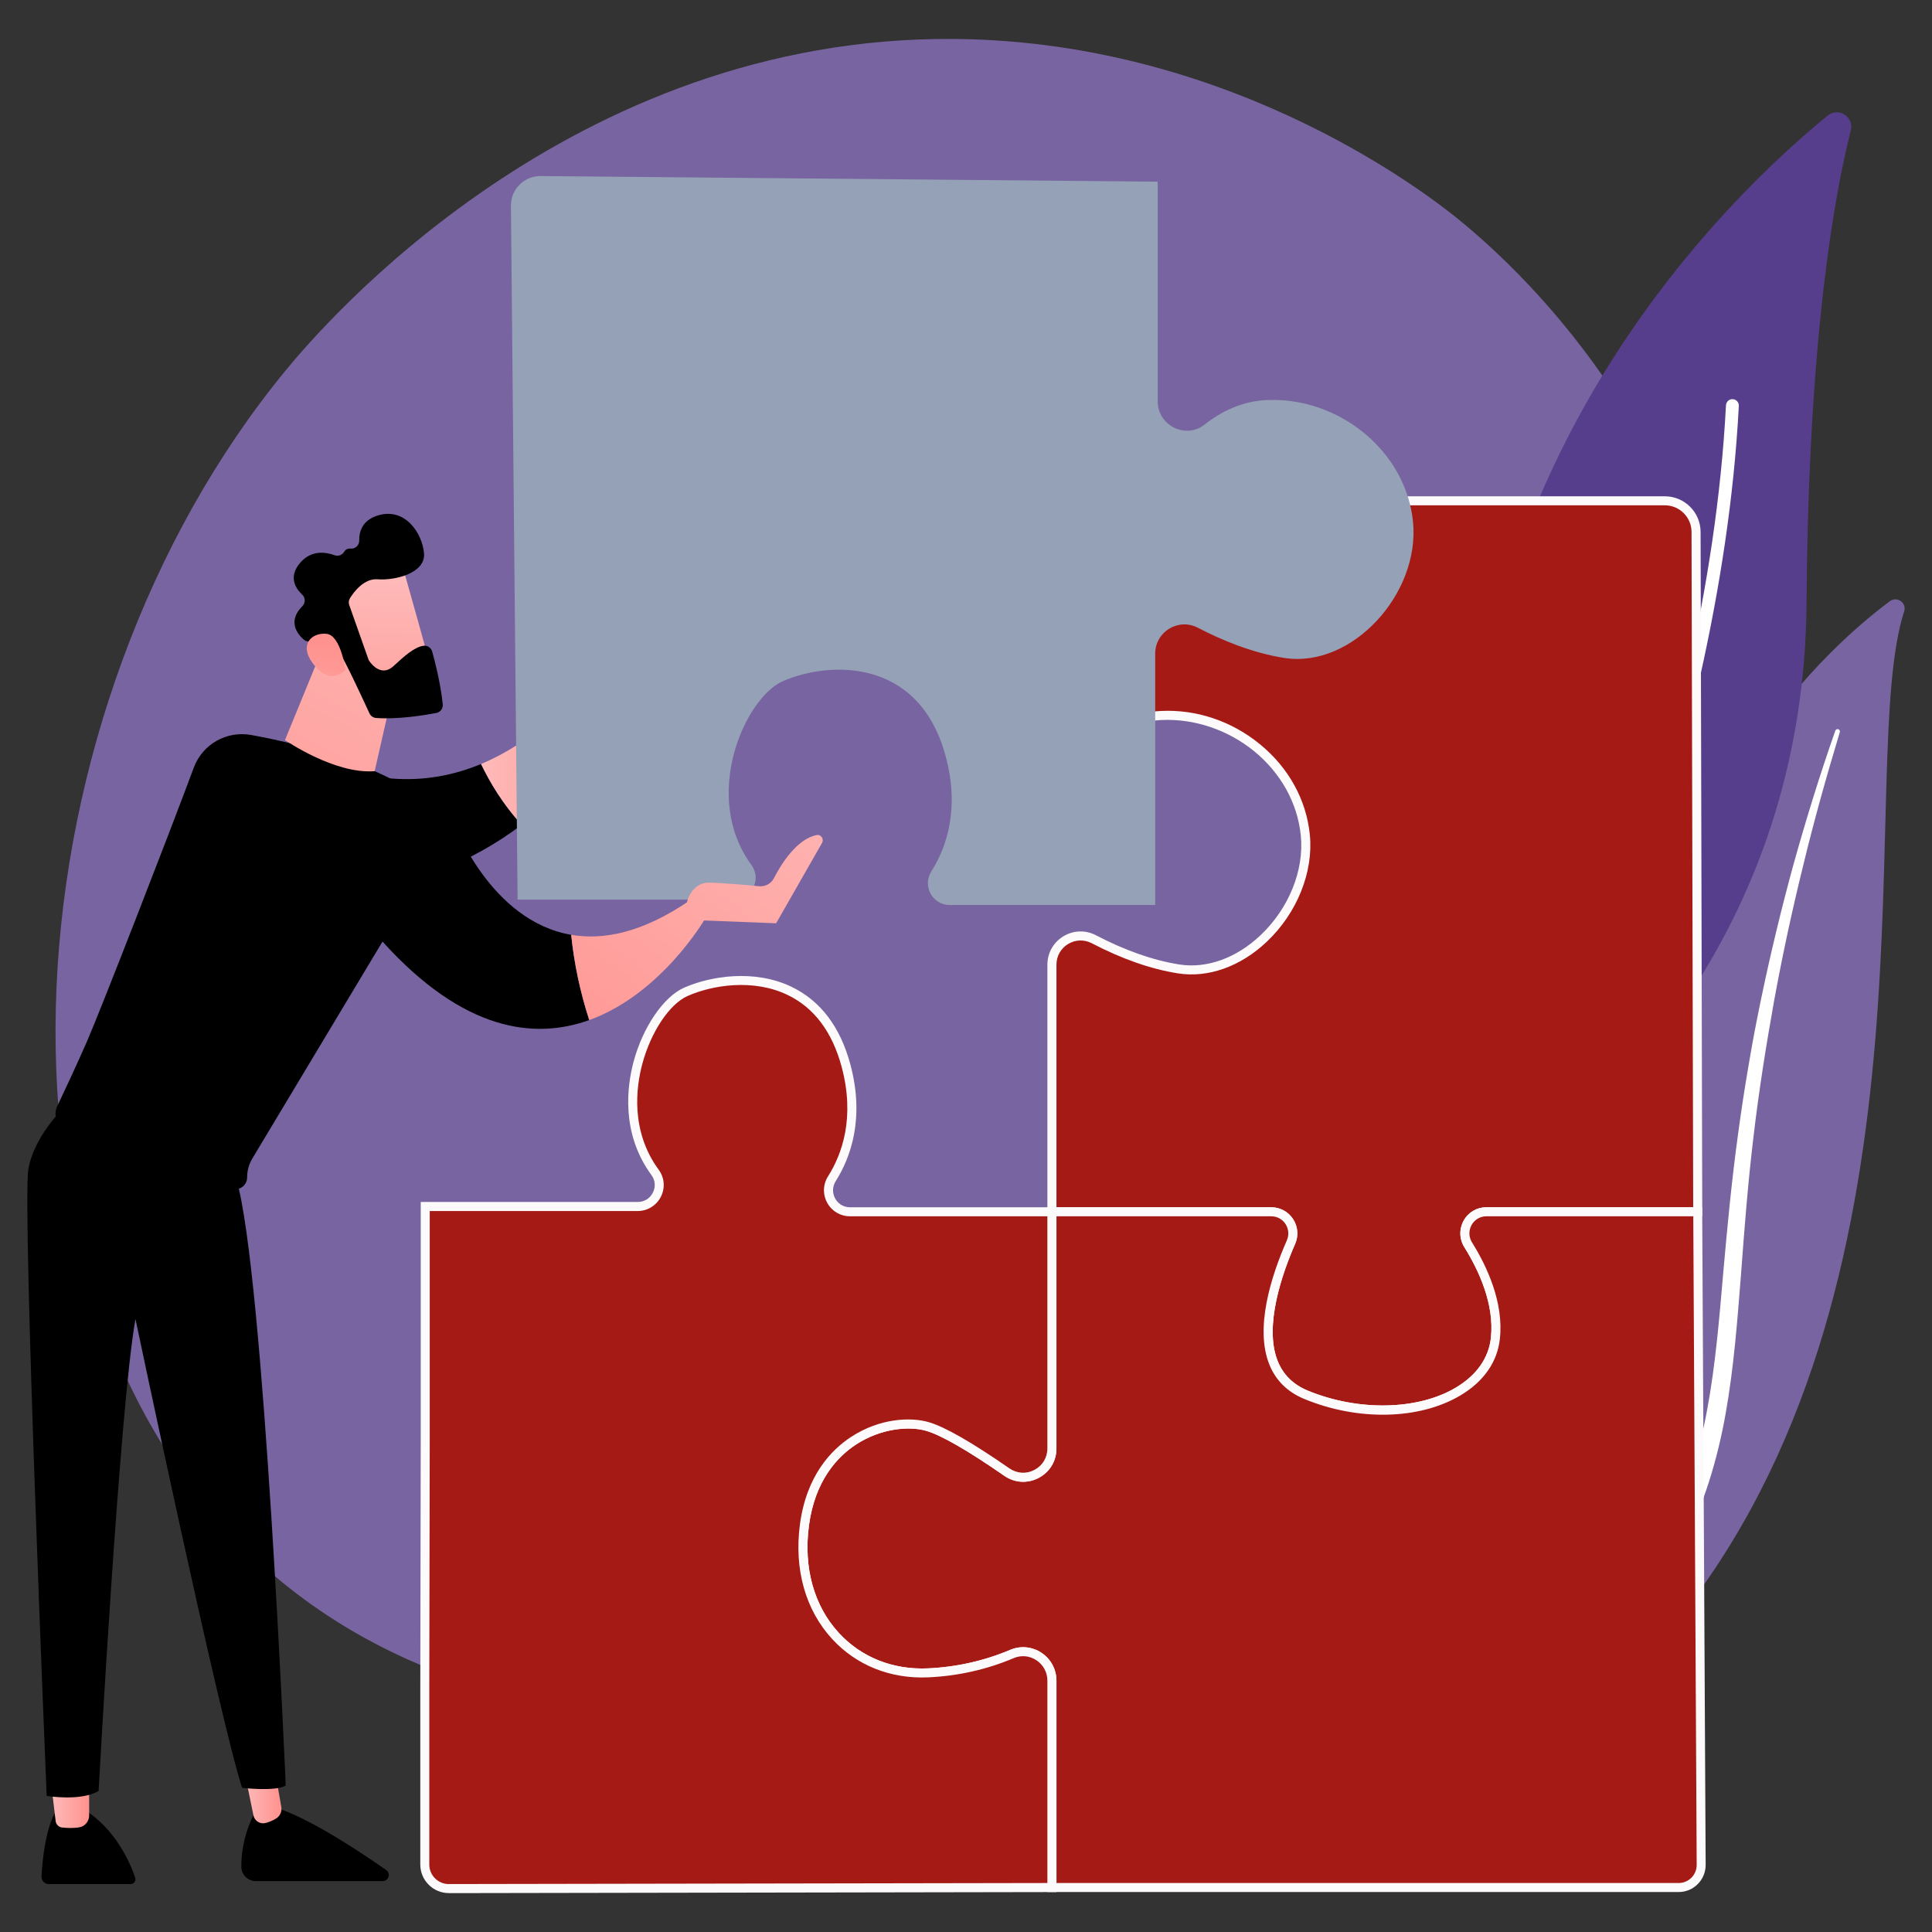 <?xml version="1.0" encoding="utf-8"?>
<!-- Generator: Adobe Illustrator 26.5.0, SVG Export Plug-In . SVG Version: 6.00 Build 0)  -->
<svg version="1.1" xmlns="http://www.w3.org/2000/svg" xmlns:xlink="http://www.w3.org/1999/xlink" x="0px" y="0px"
	 viewBox="0 0 1024 1024" style="enable-background:new 0 0 1024 1024;" xml:space="preserve">
<rect x="0" y="0" width="1024" height="1024" fill="#333333" stroke="none"/>
<style type="text/css">
	.st0{fill:#7864A0;}
	.st1{fill:#FFFFFF;}
	.st2{fill:#573E8D;}
	.st3{fill:#A61A16;}
	.st4{fill:#FCFAFA;}
	.st5{fill:url(#SVGID_1_);}
	.st6{fill:url(#SVGID_00000058586974659583490190000010697628515454046355_);}
	.st7{fill:url(#SVGID_00000041257532386966725980000001643515371486731146_);}
	.st8{fill:url(#SVGID_00000006698366834041955550000004752173849597560749_);}
	.st9{fill:url(#SVGID_00000178186540527563593090000004372246932263244683_);}
	.st10{fill:url(#SVGID_00000137836620017649704020000012294902013856636298_);}
	.st11{fill:url(#SVGID_00000137845878269440595570000007036465583902532754_);}
	.st12{fill:#95A1B7;}
	.st13{fill:url(#SVGID_00000128470101511901784910000009721918518742883724_);}
</style>
<g id="Background">
</g>
<g id="Illustration">
	<path class="st0" d="M883.94,627.32c-90.35,211.19-328.86,301.9-515.73,286.44c-51.02-4.22-153.68-12.72-233.84-88.52
		C-19.57,679.66,4.14,375.37,151.5,196.22c18.98-23.07,150.34-177.64,355.03-175.57c149.87,1.51,255.06,86.17,267.85,96.72
		c16.16,13.32,51.8,44.98,83.92,95.21C933.77,330.59,940.4,495.35,883.94,627.32z"/>
	<path class="st0" d="M1009.25,324.02c1.46-4.5-3.79-8.2-7.59-5.37c-38.53,28.74-133.31,117.13-131.91,290.59
		c1.75,217.63-51.87,290.88-112.96,332.33c0,0,78.99-13.78,136.12-87.79C1033.18,672.05,983.31,404.08,1009.25,324.02z"/>
	<path class="st1" d="M975.14,388.06c-7.07,23.4-13.68,46.93-19.41,70.67c-5.86,23.7-11,47.57-15.39,71.57
		c-4.3,24.01-8.14,48.1-10.96,72.31c-2.92,24.2-4.81,48.5-6.61,72.9c-1.94,24.38-3.75,48.95-8.09,73.41
		c-4.3,24.41-11.59,48.7-23.1,70.94c-2.88,5.54-5.86,11.05-9.14,16.33c-3.19,5.34-6.61,10.55-10.12,15.69
		c-7.08,10.25-14.86,20.04-23.32,29.22C832,899.39,812.25,915.1,791,927.88c-2.24,1.34-5.14,0.62-6.48-1.61
		c-1.32-2.2-0.65-5.04,1.5-6.41l0.02-0.01c5.08-3.25,10.12-6.56,14.99-10.08c2.46-1.72,4.85-3.55,7.26-5.33
		c2.35-1.87,4.77-3.65,7.05-5.59c9.27-7.61,18-15.86,26.07-24.72c16.21-17.62,29.88-37.75,40.91-58.97
		c5.4-10.68,10-21.74,13.74-33.11c3.73-11.38,6.59-23.06,8.78-34.91c4.39-23.72,6.39-48.02,8.5-72.39
		c2.15-24.37,4.47-48.84,7.8-73.17c1.63-12.17,3.48-24.31,5.55-36.41c1-6.06,2.11-12.09,3.22-18.13c1.16-6.03,2.36-12.05,3.6-18.05
		c5.02-24.03,10.77-47.89,17.27-71.53c6.61-23.61,13.84-47.04,21.97-70.16c0.23-0.66,0.96-1.01,1.62-0.78
		C974.98,386.72,975.33,387.41,975.14,388.06z"/>
	<path class="st2" d="M800.88,604.34c2.46,8.37,12.67,11.5,19.47,6.05c37.55-30.1,136.03-124.79,137.15-290.92
		c0.95-140.29,14.8-216.26,23.47-250.32c1.83-7.2-6.59-12.56-12.34-7.85C905.16,113.2,711.73,301.14,800.88,604.34z"/>
	<path class="st1" d="M812.66,605.13c0.17,0.13,0.36,0.25,0.56,0.34c1.69,0.83,3.73,0.13,4.55-1.56
		c0.94-1.92,93.7-193.78,103.84-388.77c0.1-1.88-1.35-3.48-3.22-3.58c-1.88-0.1-3.48,1.35-3.58,3.22
		c-10.06,193.58-102.22,384.23-103.15,386.14C810.93,602.41,811.38,604.17,812.66,605.13z"/>
	<path class="st3" d="M778.19,659.8c8.03,12.87,16.43,31.24,14.39,49.61c-3.73,33.58-55.23,48.5-100.37,29.85
		c-32.18-13.3-18.48-56.93-7.96-80.89c3.33-7.59-2.18-16.11-10.47-16.11l-116.25,0V511.32c0-11.43,12.1-18.79,22.24-13.5
		c12.14,6.34,28.11,13.07,44.92,15.72c35.44,5.6,70.89-33.58,67.16-70.89c-3.73-37.31-39.17-65.29-76.48-63.42
		c-12.84,0.64-23.54,5.99-32.04,12.73c-9.89,7.83-24.47,0.54-24.47-12.07V265.44h323.58c9.11,0,16.5,7.37,16.53,16.49l0.89,360.34
		l-112,0C778.83,642.26,773.43,652.16,778.19,659.8z"/>
	<path class="st4" d="M732.93,749.83c-13.73,0-28.12-2.77-41.62-8.35c-8.89-3.67-15.12-9.81-18.51-18.24
		c-7.76-19.27,0.76-46.43,9.27-65.82c1.25-2.84,0.98-6.08-0.71-8.66c-1.7-2.6-4.46-4.1-7.57-4.1H555.14V511.32
		c0-6.22,3.17-11.85,8.48-15.07c5.3-3.21,11.76-3.42,17.26-0.54c15.5,8.09,30.36,13.3,44.18,15.48
		c14.51,2.29,30.18-3.34,43.01-15.46c15.03-14.2,23.23-34.44,21.39-52.82c-1.72-17.24-10.52-33.14-24.78-44.79
		c-13.89-11.35-31.83-17.36-49.2-16.49c-10.8,0.54-21.13,4.65-30.68,12.21c-5.24,4.15-12.27,4.91-18.33,1.98
		c-6.18-2.99-10.01-9.09-10.01-15.92V263.05h325.97c10.41,0,18.89,8.47,18.92,18.87l0.89,362.73h-114.4c-3.32,0-6.26,1.73-7.87,4.62
		c-1.63,2.93-1.53,6.4,0.25,9.26l0,0c7.91,12.68,16.88,31.84,14.74,51.14c-1.37,12.29-8.64,22.66-21.02,29.99
		C762.51,746.43,748.13,749.83,732.93,749.83z M559.93,639.87h113.86c4.69,0,9.02,2.34,11.58,6.26c2.58,3.94,2.98,8.88,1.08,13.2
		c-6.66,15.18-16.73,43.45-9.21,62.11c2.9,7.19,8.24,12.44,15.9,15.61c26.7,11.03,58.19,10.43,78.37-1.51
		c11.04-6.53,17.51-15.66,18.7-26.39c1.99-17.94-6.54-36.05-14.05-48.08c-2.72-4.36-2.86-9.64-0.38-14.11
		c2.46-4.44,6.97-7.09,12.05-7.09h109.6l-0.88-357.94c-0.02-7.77-6.36-14.1-14.13-14.1H561.25v112.05c0,4.98,2.8,9.43,7.31,11.61
		c4.47,2.16,9.43,1.63,13.28-1.42c10.35-8.19,21.59-12.65,33.41-13.24c18.81-0.94,37.45,5.3,52.47,17.56
		c15.25,12.45,24.67,29.51,26.52,48.02c1.98,19.82-6.78,41.58-22.87,56.78c-13.91,13.14-31.05,19.24-47.04,16.71
		c-14.34-2.26-29.7-7.63-45.65-15.96c-4-2.09-8.7-1.94-12.56,0.39c-3.87,2.34-6.18,6.45-6.18,10.98V639.87z"/>
	<path class="st3" d="M557.54,1000.43V890.77c0-10.91-11.12-18.39-21.17-14.14c-11.07,4.69-26.14,9.17-44.41,10
		c-40.75,1.87-71.77-31.71-65.58-78.35c6.18-46.64,45.85-57.83,65.19-52.23c10.1,2.92,27.63,14.13,42.09,24.17
		c10.09,7.01,23.89-0.22,23.89-12.51V642.26l116.25,0c8.29,0,13.8,8.52,10.47,16.11c-10.52,23.96-24.22,67.59,7.96,80.89
		c45.14,18.66,96.64,3.73,100.37-29.85c2.04-18.37-6.36-36.74-14.39-49.61c-4.77-7.64,0.64-17.54,9.65-17.54l112,0l1.83,346.14
		c0.04,6.63-5.33,12.03-11.97,12.03H557.54z"/>
	<path class="st4" d="M889.7,1002.82H555.14V890.77c0-4.36-2.17-8.39-5.81-10.8c-3.64-2.41-8.03-2.83-12.04-1.13
		c-14.26,6.04-29.48,9.47-45.24,10.19c-20.02,0.91-38.14-6.32-51.04-20.38c-14.13-15.4-20.17-36.94-17.03-60.67
		c3.44-25.94,16.65-39.54,27.12-46.39c15.45-10.09,31.8-10.53,41.11-7.83c8.55,2.48,22.95,10.72,42.79,24.5
		c3.99,2.77,8.94,3.08,13.24,0.83c4.31-2.25,6.89-6.51,6.89-11.38V639.87h118.64c4.69,0,9.02,2.34,11.58,6.26
		c2.58,3.94,2.98,8.88,1.08,13.2c-6.66,15.18-16.73,43.45-9.21,62.11c2.9,7.19,8.24,12.44,15.9,15.61
		c26.7,11.03,58.19,10.43,78.37-1.51c11.04-6.53,17.51-15.66,18.7-26.39c1.99-17.94-6.54-36.05-14.05-48.08
		c-2.72-4.36-2.86-9.64-0.38-14.11c2.46-4.44,6.97-7.09,12.05-7.09h114.38l1.84,348.52c0.02,3.85-1.46,7.47-4.18,10.2
		C897.16,1001.32,893.55,1002.82,889.7,1002.82z M559.93,998.04H889.7c2.57,0,4.98-1,6.79-2.82c1.81-1.82,2.8-4.24,2.79-6.8
		l-1.81-343.76H787.84c-3.32,0-6.26,1.73-7.87,4.62c-1.63,2.93-1.53,6.4,0.25,9.26c7.91,12.68,16.88,31.84,14.74,51.14
		c-1.36,12.29-8.63,22.66-21.02,29.99c-21.74,12.86-54.18,13.57-82.64,1.81c-8.89-3.67-15.12-9.81-18.51-18.24
		c-7.76-19.27,0.76-46.43,9.27-65.82c1.25-2.84,0.98-6.08-0.71-8.66c-1.7-2.6-4.46-4.1-7.57-4.1H559.93v123.06
		c0,6.68-3.53,12.52-9.45,15.62c-5.91,3.09-12.71,2.66-18.19-1.14c-19.14-13.29-33.45-21.54-41.39-23.83
		c-8.99-2.6-23.97-1.37-37.16,7.24c-9.64,6.3-21.79,18.87-24.99,43.01c-2.96,22.3,2.66,42.47,15.81,56.81
		c11.92,13,28.71,19.69,47.29,18.84c15.19-0.7,29.85-4,43.59-9.82c5.43-2.3,11.61-1.72,16.55,1.55c4.98,3.3,7.95,8.83,7.95,14.79
		V998.04z"/>
	<path class="st3" d="M237.94,1000.98c-7.06,0.01-12.79-5.71-12.79-12.77v-92.28c0-11.9,0.24-122.41,0.24-134.52V639.46h112.59
		c9.28,0,14.72-10.55,9.24-18.04c-26.35-35.94-3.36-87.1,16.32-95.76c23.32-10.26,70.89-13.06,84.88,39.17
		c7.29,27.21,0.6,47.08-7.48,59.87c-4.81,7.62,0.57,17.54,9.58,17.54h107.03v125.45c0,12.29-13.8,19.52-23.89,12.51
		c-14.46-10.04-31.99-21.24-42.09-24.17c-19.34-5.6-59.01,5.6-65.19,52.23c-6.18,46.64,24.84,80.21,65.58,78.35
		c18.27-0.84,33.35-5.32,44.41-10c10.05-4.25,21.17,3.22,21.17,14.14v109.66L237.94,1000.98z"/>
	<path class="st4" d="M237.92,1003.38c-4.05,0-7.85-1.57-10.71-4.43c-2.87-2.87-4.45-6.68-4.45-10.73v-92.28
		c0-5.93,0.06-36.3,0.12-66.8c0.06-30.76,0.12-61.64,0.12-67.72V637.07h114.99c3.47,0,6.48-1.85,8.05-4.95
		c1.55-3.06,1.27-6.52-0.74-9.27c-16.31-22.25-12.94-47.25-9.48-60.17c4.9-18.3,15.91-34.41,26.76-39.19
		c13.93-6.13,37.19-9.93,56.9-0.48c15.39,7.38,25.9,21.25,31.25,41.23c7.69,28.71,0.02,49.44-7.77,61.77
		c-1.8,2.85-1.91,6.31-0.29,9.24c1.6,2.9,4.53,4.63,7.85,4.63h109.42v127.84c0,6.68-3.53,12.52-9.45,15.62
		c-5.91,3.09-12.71,2.66-18.19-1.14c-19.14-13.29-33.45-21.54-41.39-23.83c-8.99-2.6-23.97-1.37-37.16,7.24
		c-9.64,6.3-21.79,18.87-24.99,43.01c-2.96,22.3,2.66,42.47,15.81,56.81c11.92,13,28.71,19.69,47.29,18.84
		c15.19-0.7,29.85-4,43.59-9.82c5.43-2.3,11.61-1.72,16.55,1.55c4.98,3.3,7.95,8.83,7.95,14.79v112.05l-321.99,0.56
		C237.93,1003.38,237.92,1003.38,237.92,1003.38z M237.93,998.59l0,2.39L237.93,998.59l317.21-0.55V890.77
		c0-4.36-2.17-8.39-5.81-10.8c-3.64-2.41-8.03-2.83-12.04-1.13c-14.26,6.04-29.48,9.47-45.24,10.19
		c-20.02,0.91-38.14-6.32-51.04-20.38c-14.13-15.4-20.17-36.94-17.03-60.67c3.44-25.94,16.65-39.54,27.12-46.39
		c15.45-10.09,31.8-10.53,41.11-7.83c8.55,2.48,22.95,10.72,42.79,24.5c3.99,2.77,8.94,3.08,13.24,0.83
		c4.31-2.26,6.89-6.51,6.89-11.38V644.65H450.51c-5.09,0-9.59-2.66-12.05-7.1c-2.47-4.49-2.31-9.76,0.44-14.11
		c7.28-11.52,14.44-30.93,7.19-57.97c-4.97-18.56-14.63-31.4-28.7-38.15c-18.24-8.75-39.9-5.18-52.9,0.55
		c-9.62,4.23-19.51,19.05-24.06,36.05c-3.24,12.09-6.42,35.47,8.71,56.1c3.06,4.17,3.5,9.64,1.15,14.27
		c-2.37,4.67-7.09,7.58-12.32,7.58h-110.2v119.56c0,6.08-0.06,36.97-0.12,67.73c-0.06,30.5-0.12,60.86-0.12,66.79v92.28
		c0,2.78,1.08,5.38,3.05,7.34c1.96,1.96,4.56,3.03,7.33,3.03C237.92,998.59,237.93,998.59,237.93,998.59z"/>
	<path d="M28.93,961.25c0,0-5.53,8.72-6.93,33.15c-0.13,2.28,1.67,4.21,3.95,4.21h43.29c1.74,0,2.98-1.71,2.43-3.36
		c-2.54-7.51-10.21-25.81-27.32-36.27L28.93,961.25z"/>
	
		<linearGradient id="SVGID_1_" gradientUnits="userSpaceOnUse" x1="13089.215" y1="955.651" x2="13109.415" y2="955.651" gradientTransform="matrix(1 0 0 1 -13062.163 0)">
		<stop  offset="0" style="stop-color:#FEBBBA"/>
		<stop  offset="1" style="stop-color:#FF928E"/>
	</linearGradient>
	<path class="st5" d="M27.05,944.69l2.45,20.53c0.21,1.77,1.6,3.19,3.37,3.39c2.37,0.27,5.81,0.46,9.15-0.09
		c3.04-0.5,5.23-3.21,5.23-6.29v-19.82L27.05,944.69z"/>
	<path d="M136.03,958.98c0,0-8.29,12.88-8.11,30.56c0.04,4.16,3.53,7.48,7.69,7.48h67.23c3.15,0,4.43-4.04,1.85-5.85
		c-12.72-8.93-37.73-25.62-55.81-32.18H136.03z"/>
	
		<linearGradient id="SVGID_00000033351016955353975410000003426120620752896427_" gradientUnits="userSpaceOnUse" x1="13191.272" y1="946.681" x2="13211.361" y2="946.681" gradientTransform="matrix(1 0 0 1 -13062.163 0)">
		<stop  offset="0" style="stop-color:#FEBBBA"/>
		<stop  offset="1" style="stop-color:#FF928E"/>
	</linearGradient>
	<path style="fill:url(#SVGID_00000033351016955353975410000003426120620752896427_);" d="M129.11,936.81l5.22,25.35
		c0.58,2.84,3.36,4.74,6.18,4.11c1.72-0.38,3.74-1.12,5.91-2.47c2.06-1.29,3.1-3.74,2.68-6.13l-5.4-30.72L129.11,936.81z"/>
	<path d="M36.64,584.3c0,0-18.16,16.01-21.58,35.27s9.68,332.3,9.68,332.3s18.16,3.02,27.52-2.65c0,0,11.1-203.16,19.54-250.11
		c0,0,44.25,210.45,56.51,248.47c0,0,17.49,2.13,23.13-1.2c0,0-11.59-272.8-26.16-321.3L36.64,584.3z"/>
	<path d="M207.26,412.61c-76.44-6.35-96.42,9.47-96.42,9.47l36.73,57.99c0,0,75.11-1.48,128.93-42.96
		c-10.07-10.85-17.07-22.83-21.55-32.17C241.07,410.71,225.09,414.09,207.26,412.61z"/>
	
		<linearGradient id="SVGID_00000124133667695843732620000016969238149061050755_" gradientUnits="userSpaceOnUse" x1="13317.11" y1="367.638" x2="13391.772" y2="367.638" gradientTransform="matrix(1 0 0 1 -13062.163 0)">
		<stop  offset="0" style="stop-color:#FEBBBA"/>
		<stop  offset="1" style="stop-color:#FF928E"/>
	</linearGradient>
	<path style="fill:url(#SVGID_00000124133667695843732620000016969238149061050755_);" d="M326.96,300.41
		c-0.1-2.45-3.42-3.12-4.46-0.9l-9.75,20.81c-1.88,4.02-2.49,8.52-1.73,12.9l3.42,12.11c1.02,5.91-0.52,11.96-4.26,16.64
		c-8.96,11.2-28.05,31.67-55.22,42.96c4.49,9.33,11.48,21.32,21.55,32.17c19.75-15.22,36.63-35.82,45.88-63.71
		c4.43-1.36,7.39-5.53,7.22-10.17L326.96,300.41z"/>
	<path d="M240.99,437.04c-26.91-29-78.16-42.1-107.84-47.48c-13-2.36-25.82,4.88-30.42,17.26c-13.35,35.9-49.68,129.3-56.72,145.35
		c-5.78,13.17-11.81,26.03-15.64,34.07c-2.29,4.8-0.29,10.55,4.5,12.86c24.97,12.03,69.89,25.65,88.11,30.96
		c4.01,1.17,8-1.84,8-6.01c0-3.54,0.96-7.01,2.78-10.05l68.98-114.95c42.99,47.67,80.65,52.03,109.57,41.6
		c-4.86-15.03-8.05-30.09-9.57-45.18C260.01,488.16,240.99,437.04,240.99,437.04z"/>
	
		<linearGradient id="SVGID_00000125581564072254484680000004305297167197763753_" gradientUnits="userSpaceOnUse" x1="13494.739" y1="374.723" x2="13333.418" y2="575.423" gradientTransform="matrix(1 0 0 1 -13062.163 0)">
		<stop  offset="0" style="stop-color:#FEBBBA"/>
		<stop  offset="1" style="stop-color:#FF928E"/>
	</linearGradient>
	<path style="fill:url(#SVGID_00000125581564072254484680000004305297167197763753_);" d="M373.37,487.48l-7.71-10.28
		c-24.96,17.15-45.83,21.21-62.92,18.28c1.53,15.09,4.71,30.15,9.57,45.18C350.42,526.91,373.37,487.48,373.37,487.48z"/>
	
		<linearGradient id="SVGID_00000057838348249978164670000007169291647905431435_" gradientUnits="userSpaceOnUse" x1="13313.251" y1="253.429" x2="13157.01" y2="540.508" gradientTransform="matrix(1 0 0 1 -13062.163 0)">
		<stop  offset="0" style="stop-color:#FEBBBA"/>
		<stop  offset="1" style="stop-color:#FF928E"/>
	</linearGradient>
	<path style="fill:url(#SVGID_00000057838348249978164670000007169291647905431435_);" d="M173.97,336.31l-22.92,55.93
		c0,0,26.34,18.23,47.53,16.49l11.44-50.3L173.97,336.31z"/>
	
		<linearGradient id="SVGID_00000067938405349442052910000003888958848412906133_" gradientUnits="userSpaceOnUse" x1="11454.562" y1="7654.442" x2="11385.513" y2="7745.79" gradientTransform="matrix(0.817 -0.577 0.577 0.817 -13570.848 658.487)">
		<stop  offset="0" style="stop-color:#FEBBBA"/>
		<stop  offset="1" style="stop-color:#FF928E"/>
	</linearGradient>
	<path style="fill:url(#SVGID_00000067938405349442052910000003888958848412906133_);" d="M212.69,298.18
		c0.53,0.74,16.58,58.75,16.58,58.75l-33.32,8.46l-23.39-52.72C172.57,312.68,203.9,285.73,212.69,298.18z"/>
	<path d="M185.11,320.69l10.14,28.72c0.13,0.37,0.3,0.71,0.53,1.03c1.38,1.95,6.6,8.33,12.8,2.59c5.63-5.21,10.84-9.89,15.65-10.74
		c2.16-0.38,4.25,0.94,4.84,3.05c1.46,5.27,4.52,17.21,5.6,27.99c0.22,2.19-1.29,4.16-3.45,4.57c-6.51,1.24-20.3,3.46-31.82,2.65
		c-1.56-0.11-2.93-1.05-3.59-2.47c-3.17-6.94-12.9-27.98-16.52-33.43c-3.4-5.11-11.72-4.97-15.21-4.66
		c-1.14,0.1-2.27-0.27-3.13-1.02c-3.05-2.68-8.87-9.51-0.69-17.69c1.71-1.71,1.67-4.47-0.1-6.13c-3.51-3.3-7.27-9.16-1.42-16.42
		c5.95-7.38,13.79-6.21,18.6-4.45c1.94,0.71,4.07-0.11,5.12-1.89c0.6-1.01,1.65-1.78,3.47-1.62c2.45,0.21,4.51-1.84,4.47-4.3
		c-0.09-4.73,1.61-10.7,9.81-13.25c14.55-4.53,23.63,9.53,24.53,20.02c0.9,10.49-15.16,14.51-24.6,13.8
		c-7.18-0.54-12.51,6.58-14.65,10.02C184.82,318.14,184.68,319.48,185.11,320.69z"/>
	
		<linearGradient id="SVGID_00000090261340056882535300000006363500796355136150_" gradientUnits="userSpaceOnUse" x1="11353.432" y1="7726.782" x2="11408.815" y2="7669.96" gradientTransform="matrix(0.817 -0.577 0.577 0.817 -13570.848 658.487)">
		<stop  offset="0" style="stop-color:#FEBBBA"/>
		<stop  offset="1" style="stop-color:#FF928E"/>
	</linearGradient>
	<path style="fill:url(#SVGID_00000090261340056882535300000006363500796355136150_);" d="M183.09,355.07c0,0-2.35-18.21-9.93-19.11
		c-7.58-0.89-14.95,5.33-7.42,15.56C175.12,364.24,183.09,355.07,183.09,355.07z"/>
	<path class="st12" d="M493.64,461.83c8.22-13.02,15.03-33.23,7.61-60.91c-14.23-53.14-62.63-50.3-86.36-39.86
		c-20.02,8.81-43.41,60.86-16.6,97.42c5.58,7.61,0.04,18.35-9.4,18.35H274.34l-3.54-367.77c-0.08-8.73,7.01-15.83,15.74-15.75
		l327.07,2.98v116.44c0,12.83,14.84,20.25,24.9,12.28c8.66-6.85,19.54-12.29,32.6-12.95c37.96-1.9,74.02,26.57,77.82,64.53
		c3.8,37.96-32.27,77.82-68.33,72.12c-17.1-2.7-33.35-9.54-45.7-15.99c-10.31-5.38-22.62,2.1-22.62,13.73v133.22H503.39
		C494.22,479.68,488.74,469.58,493.64,461.83z"/>
	
		<linearGradient id="SVGID_00000027568052979078928660000004852202567966635426_" gradientUnits="userSpaceOnUse" x1="13530.031" y1="382.885" x2="13348.944" y2="608.175" gradientTransform="matrix(1 0 0 1 -13062.163 0)">
		<stop  offset="0" style="stop-color:#FEBBBA"/>
		<stop  offset="1" style="stop-color:#FF928E"/>
	</linearGradient>
	<path style="fill:url(#SVGID_00000027568052979078928660000004852202567966635426_);" d="M367.93,487.67l43.44,1.69l24.34-42.61
		c1.17-2.05-0.57-4.62-2.89-4.15c-10.6,2.12-18.86,15.56-22.65,22.9c-1.48,2.87-4.58,4.53-7.79,4.22
		c-7.49-0.71-20.67-1.88-27.04-1.88c-7.63-0.01-11.85,8.77-11.26,12.48c0.12,0.76,0.22,1.22,0.22,1.22L367.93,487.67z"/>
</g>
</svg>
